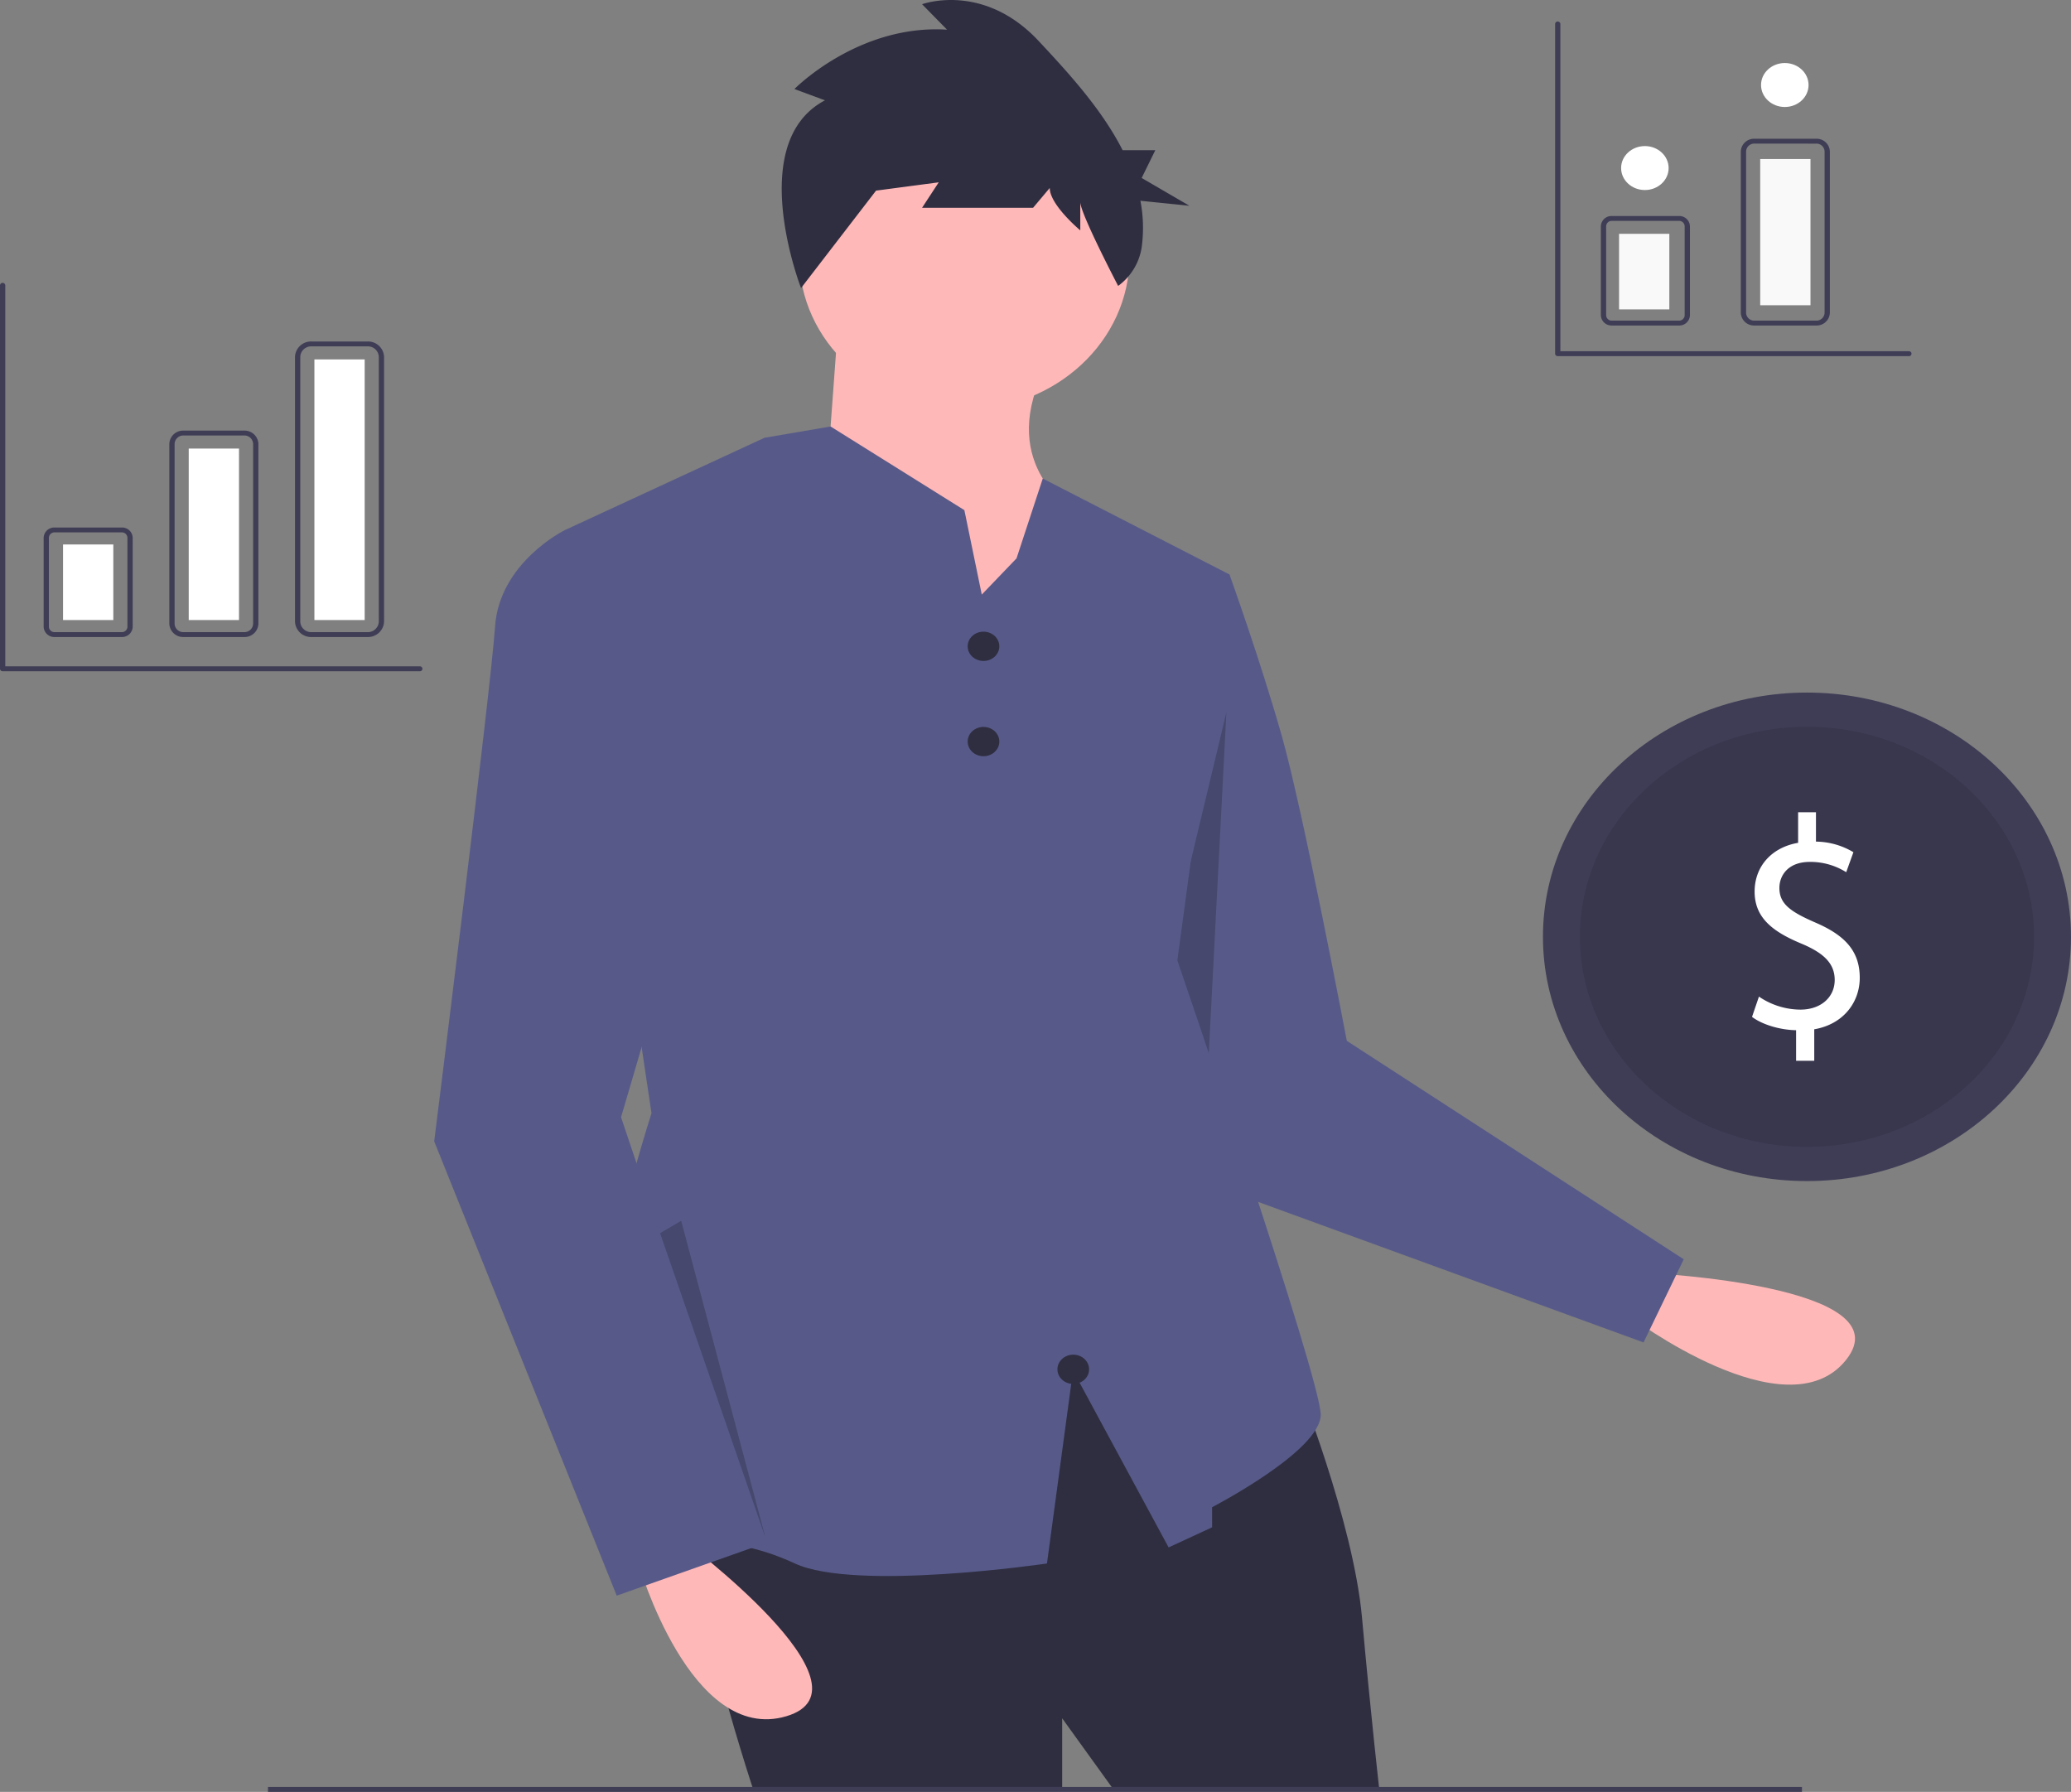 <svg xmlns="http://www.w3.org/2000/svg" width="657.973" height="569.235" viewBox="0 0 657.973 569.235">
  <rect x="0" y="0" width="657.973" height="569.235" fill="#808080" stroke="none"/>
  <g id="undraw_personal_finance_tqcd" transform="translate(0)">
    <path id="Trazado_972" data-name="Trazado 972" d="M831.328,604.414s81.4,3.893,62.44,27.6-68.779-13.9-68.779-13.9Z" transform="translate(-307.276 -199.98)" fill="#ffb8b8"/>
    <path id="Trazado_973" data-name="Trazado 973" d="M648.676,313.448l16.569,3.832s9.665,26.821,16.568,51.088,20.711,97.068,20.711,97.068L809.566,534.83,796.8,561.249,654.2,509.261,622.443,393.912Z" transform="translate(-274.631 -134.787)" fill="#575a89"/>
    <path id="Trazado_974" data-name="Trazado 974" d="M458.536,291.607,452.361,411.23,465.247,446.8,427.5,421.189Z" transform="translate(-68.902 -65.337)" opacity="0.2"/>
    <path id="Trazado_975" data-name="Trazado 975" d="M662.135,643.617s17.949,44.7,20.711,75.355,5.523,54.92,5.523,54.92H604.146L587.577,750.9v22.989H489.546s-27.614-83.018-16.568-93.236,115.98-53.643,115.98-53.643Z" transform="translate(-250.12 -205.044)" fill="#2f2e41"/>
    <rect id="Rectángulo_248" data-name="Rectángulo 248" width="487.357" height="1.552" transform="translate(85.141 567.684)" fill="#3f3d56"/>
    <ellipse id="Elipse_215" data-name="Elipse 215" cx="52.467" cy="48.534" rx="52.467" ry="48.534" transform="translate(253.923 33.06)" fill="#ffb8b8"/>
    <path id="Trazado_976" data-name="Trazado 976" d="M524.532,214.688l-4.142,56.2,52.467,65.137,26.234-61.306s-23.472-14.049-9.665-43.425Z" transform="translate(-258.183 -112.659)" fill="#ffb8b8"/>
    <path id="Trazado_977" data-name="Trazado 977" d="M661.87,571.746c0,11.5-34.518,29.377-34.518,29.377v6.386l-13.807,6.386L583.172,557.7,574.893,619s-60.756,8.947-80.083,0-29-5.106-56.612-14.044,11.047-129,11.047-129L421.631,290.762l60.328-27.9,3.179-1.474,8.3-1.412,12.717-2.173,42.5,26.576,3.422,16.605,2.105,10.219,11.039-11.5,8.338-25.366,59.322,30.479L616.314,427.421S661.87,560.254,661.87,571.746Z" transform="translate(-242.265 -122.318)" fill="#575a89"/>
    <path id="Trazado_978" data-name="Trazado 978" d="M463.419,713.428s63.513,47.257,33.137,56.2-46.944-48.534-46.944-48.534Z" transform="translate(-246.775 -224.406)" fill="#ffb8b8"/>
    <path id="Trazado_979" data-name="Trazado 979" d="M427.478,302.834l-13.807-2.554S392.96,310.5,391.58,330.933s-19.33,163.482-19.33,163.482l57.99,144.324,46.944-16.6L431.62,486.752l34.518-117.5Z" transform="translate(-234.306 -131.836)" fill="#575a89"/>
    <ellipse id="Elipse_216" data-name="Elipse 216" cx="5.033" cy="4.656" rx="5.033" ry="4.656" transform="translate(307.43 200.664)" fill="#2f2e41"/>
    <ellipse id="Elipse_217" data-name="Elipse 217" cx="5.033" cy="4.656" rx="5.033" ry="4.656" transform="translate(307.43 230.925)" fill="#2f2e41"/>
    <ellipse id="Elipse_218" data-name="Elipse 218" cx="5.033" cy="4.656" rx="5.033" ry="4.656" transform="translate(335.95 430.342)" fill="#2f2e41"/>
    <path id="Trazado_980" data-name="Trazado 980" d="M517.615,115.07l-9.7-3.592S528.2,90.826,556.41,92.622l-7.935-8.081s19.4-7.183,37.032,11.673c9.27,9.912,20,21.564,26.682,34.69h10.387l-4.335,8.83,15.173,8.83-15.573-1.586a45.69,45.69,0,0,1,.423,14.646,18.649,18.649,0,0,1-7.5,12.4h0s-12.028-23.031-12.028-26.623v8.979s-9.7-8.081-9.7-13.469l-5.29,6.286H548.475l5.29-8.081L533.486,143.8l7.935-9.877-31.4,40.787S492.046,128.539,517.615,115.07Z" transform="translate(-255.522 -83.197)" fill="#2f2e41"/>
    <ellipse id="Elipse_219" data-name="Elipse 219" cx="83.882" cy="77.594" rx="83.882" ry="77.594" transform="translate(490.208 220.014)" fill="#3f3d56"/>
    <ellipse id="Elipse_220" data-name="Elipse 220" cx="72.139" cy="66.731" rx="72.139" ry="66.731" transform="translate(501.951 230.877)" opacity="0.1"/>
    <path id="Trazado_981" data-name="Trazado 981" d="M885.388,494.692V484.98c-5.308-.1-10.8-1.827-14-4.231l2.2-6.443a23.588,23.588,0,0,0,13.177,4.135c6.5,0,10.89-3.943,10.89-9.424,0-5.289-3.569-8.558-10.341-11.444-9.334-3.846-15.1-8.27-15.1-16.636,0-7.982,5.4-14.04,13.818-15.482v-9.713H891.7v9.328a23.566,23.566,0,0,1,11.9,3.365l-2.288,6.347a21.394,21.394,0,0,0-11.53-3.27c-7.046,0-9.7,4.423-9.7,8.27,0,5,3.386,7.5,11.347,10.963,9.425,4.039,14.184,9.039,14.184,17.6,0,7.6-5.033,14.713-14.459,16.347v10Z" transform="translate(-314.755 -157.707)" fill="#fff"/>
    <path id="Trazado_982" data-name="Trazado 982" d="M250,503.735l33.549,96.941L256.711,499.8Z" transform="translate(-40.294 -111.986)" opacity="0.2"/>
    <path id="Trazado_983" data-name="Trazado 983" d="M249.13,333.953H227.835a3.381,3.381,0,0,1-3.5-3.238V302.4a3.381,3.381,0,0,1,3.5-3.238H249.13a3.381,3.381,0,0,1,3.5,3.238v28.317A3.381,3.381,0,0,1,249.13,333.953Zm-21.3-33.241a1.761,1.761,0,0,0-1.823,1.686v28.317a1.761,1.761,0,0,0,1.824,1.686H249.13a1.761,1.761,0,0,0,1.823-1.686V302.4a1.761,1.761,0,0,0-1.823-1.686Z" transform="translate(-210.466 -131.585)" fill="#3f3d56"/>
    <path id="Trazado_984" data-name="Trazado 984" d="M295.7,325.065H276.467a4.378,4.378,0,0,1-4.533-4.193V263.686a4.378,4.378,0,0,1,4.533-4.193H295.7a4.378,4.378,0,0,1,4.533,4.193v57.186A4.378,4.378,0,0,1,295.7,325.065Zm-19.231-64.02a2.758,2.758,0,0,0-2.855,2.641v57.186a2.757,2.757,0,0,0,2.855,2.641H295.7a2.758,2.758,0,0,0,2.855-2.641V263.686a2.758,2.758,0,0,0-2.855-2.641Z" transform="translate(-218.138 -122.698)" fill="#3f3d56"/>
    <path id="Trazado_985" data-name="Trazado 985" d="M342.556,316.889H324.81a5.1,5.1,0,0,1-5.275-4.88V227.88A5.1,5.1,0,0,1,324.81,223h17.746a5.1,5.1,0,0,1,5.275,4.88v84.129a5.1,5.1,0,0,1-5.276,4.88ZM324.81,224.552a3.475,3.475,0,0,0-3.6,3.328v84.129a3.475,3.475,0,0,0,3.6,3.328h17.746a3.475,3.475,0,0,0,3.6-3.328V227.88a3.475,3.475,0,0,0-3.6-3.328Z" transform="translate(-225.81 -114.521)" fill="#3f3d56"/>
    <rect id="Rectángulo_249" data-name="Rectángulo 249" width="15.971" height="24.008" transform="translate(20.031 172.967)" fill="#fff"/>
    <rect id="Rectángulo_250" data-name="Rectángulo 250" width="15.971" height="54.479" transform="translate(59.959 142.496)" fill="#fff"/>
    <rect id="Rectángulo_251" data-name="Rectángulo 251" width="15.971" height="82.795" transform="translate(99.887 114.18)" fill="#fff"/>
    <path id="Trazado_986" data-name="Trazado 986" d="M909.2,198.3H797.64a.809.809,0,0,1-.839-.776V92.776a.841.841,0,0,1,1.677,0V196.752H909.2a.778.778,0,1,1,0,1.552Z" transform="translate(-302.733 -85.169)" fill="#3f3d56"/>
    <path id="Trazado_987" data-name="Trazado 987" d="M341.174,322.375H208.64a.809.809,0,0,1-.839-.776V199.776a.841.841,0,0,1,1.678,0V320.823h131.7a.778.778,0,1,1,0,1.552Z" transform="translate(-207.801 -109.144)" fill="#3f3d56"/>
    <path id="Trazado_988" data-name="Trazado 988" d="M838.935,206.42h-21.3a3.381,3.381,0,0,1-3.5-3.238V174.866a3.381,3.381,0,0,1,3.5-3.238h21.3a3.381,3.381,0,0,1,3.5,3.238v28.316a3.381,3.381,0,0,1-3.5,3.238Zm-21.3-33.241a1.761,1.761,0,0,0-1.823,1.686v28.317a1.761,1.761,0,0,0,1.824,1.686h21.3a1.761,1.761,0,0,0,1.823-1.686V174.866a1.761,1.761,0,0,0-1.823-1.686Z" transform="translate(-305.528 -103.011)" fill="#3f3d56"/>
    <path id="Trazado_989" data-name="Trazado 989" d="M891.087,199.334h-19.6a4.2,4.2,0,0,1-4.348-4.023V144.023A4.2,4.2,0,0,1,871.487,140h19.6a4.2,4.2,0,0,1,4.348,4.022v51.289A4.2,4.2,0,0,1,891.087,199.334Zm-19.6-57.782a2.579,2.579,0,0,0-2.67,2.47v51.289a2.579,2.579,0,0,0,2.67,2.471h19.6a2.579,2.579,0,0,0,2.67-2.471V144.023a2.579,2.579,0,0,0-2.671-2.471Z" transform="translate(-314.07 -95.924)" fill="#3f3d56"/>
    <rect id="Rectángulo_252" data-name="Rectángulo 252" width="15.971" height="24.008" transform="translate(514.391 74.278)" fill="#f9f9f9"/>
    <rect id="Rectángulo_253" data-name="Rectángulo 253" width="15.971" height="46.451" transform="translate(559.232 50.518)" fill="#f9f9f9"/>
    <ellipse id="Elipse_221" data-name="Elipse 221" cx="7.549" cy="6.983" rx="7.549" ry="6.983" transform="translate(515.039 46.404)" fill="#fff"/>
    <ellipse id="Elipse_222" data-name="Elipse 222" cx="7.549" cy="6.983" rx="7.549" ry="6.983" transform="translate(559.496 20.022)" fill="#fff"/>
  </g>
</svg>
